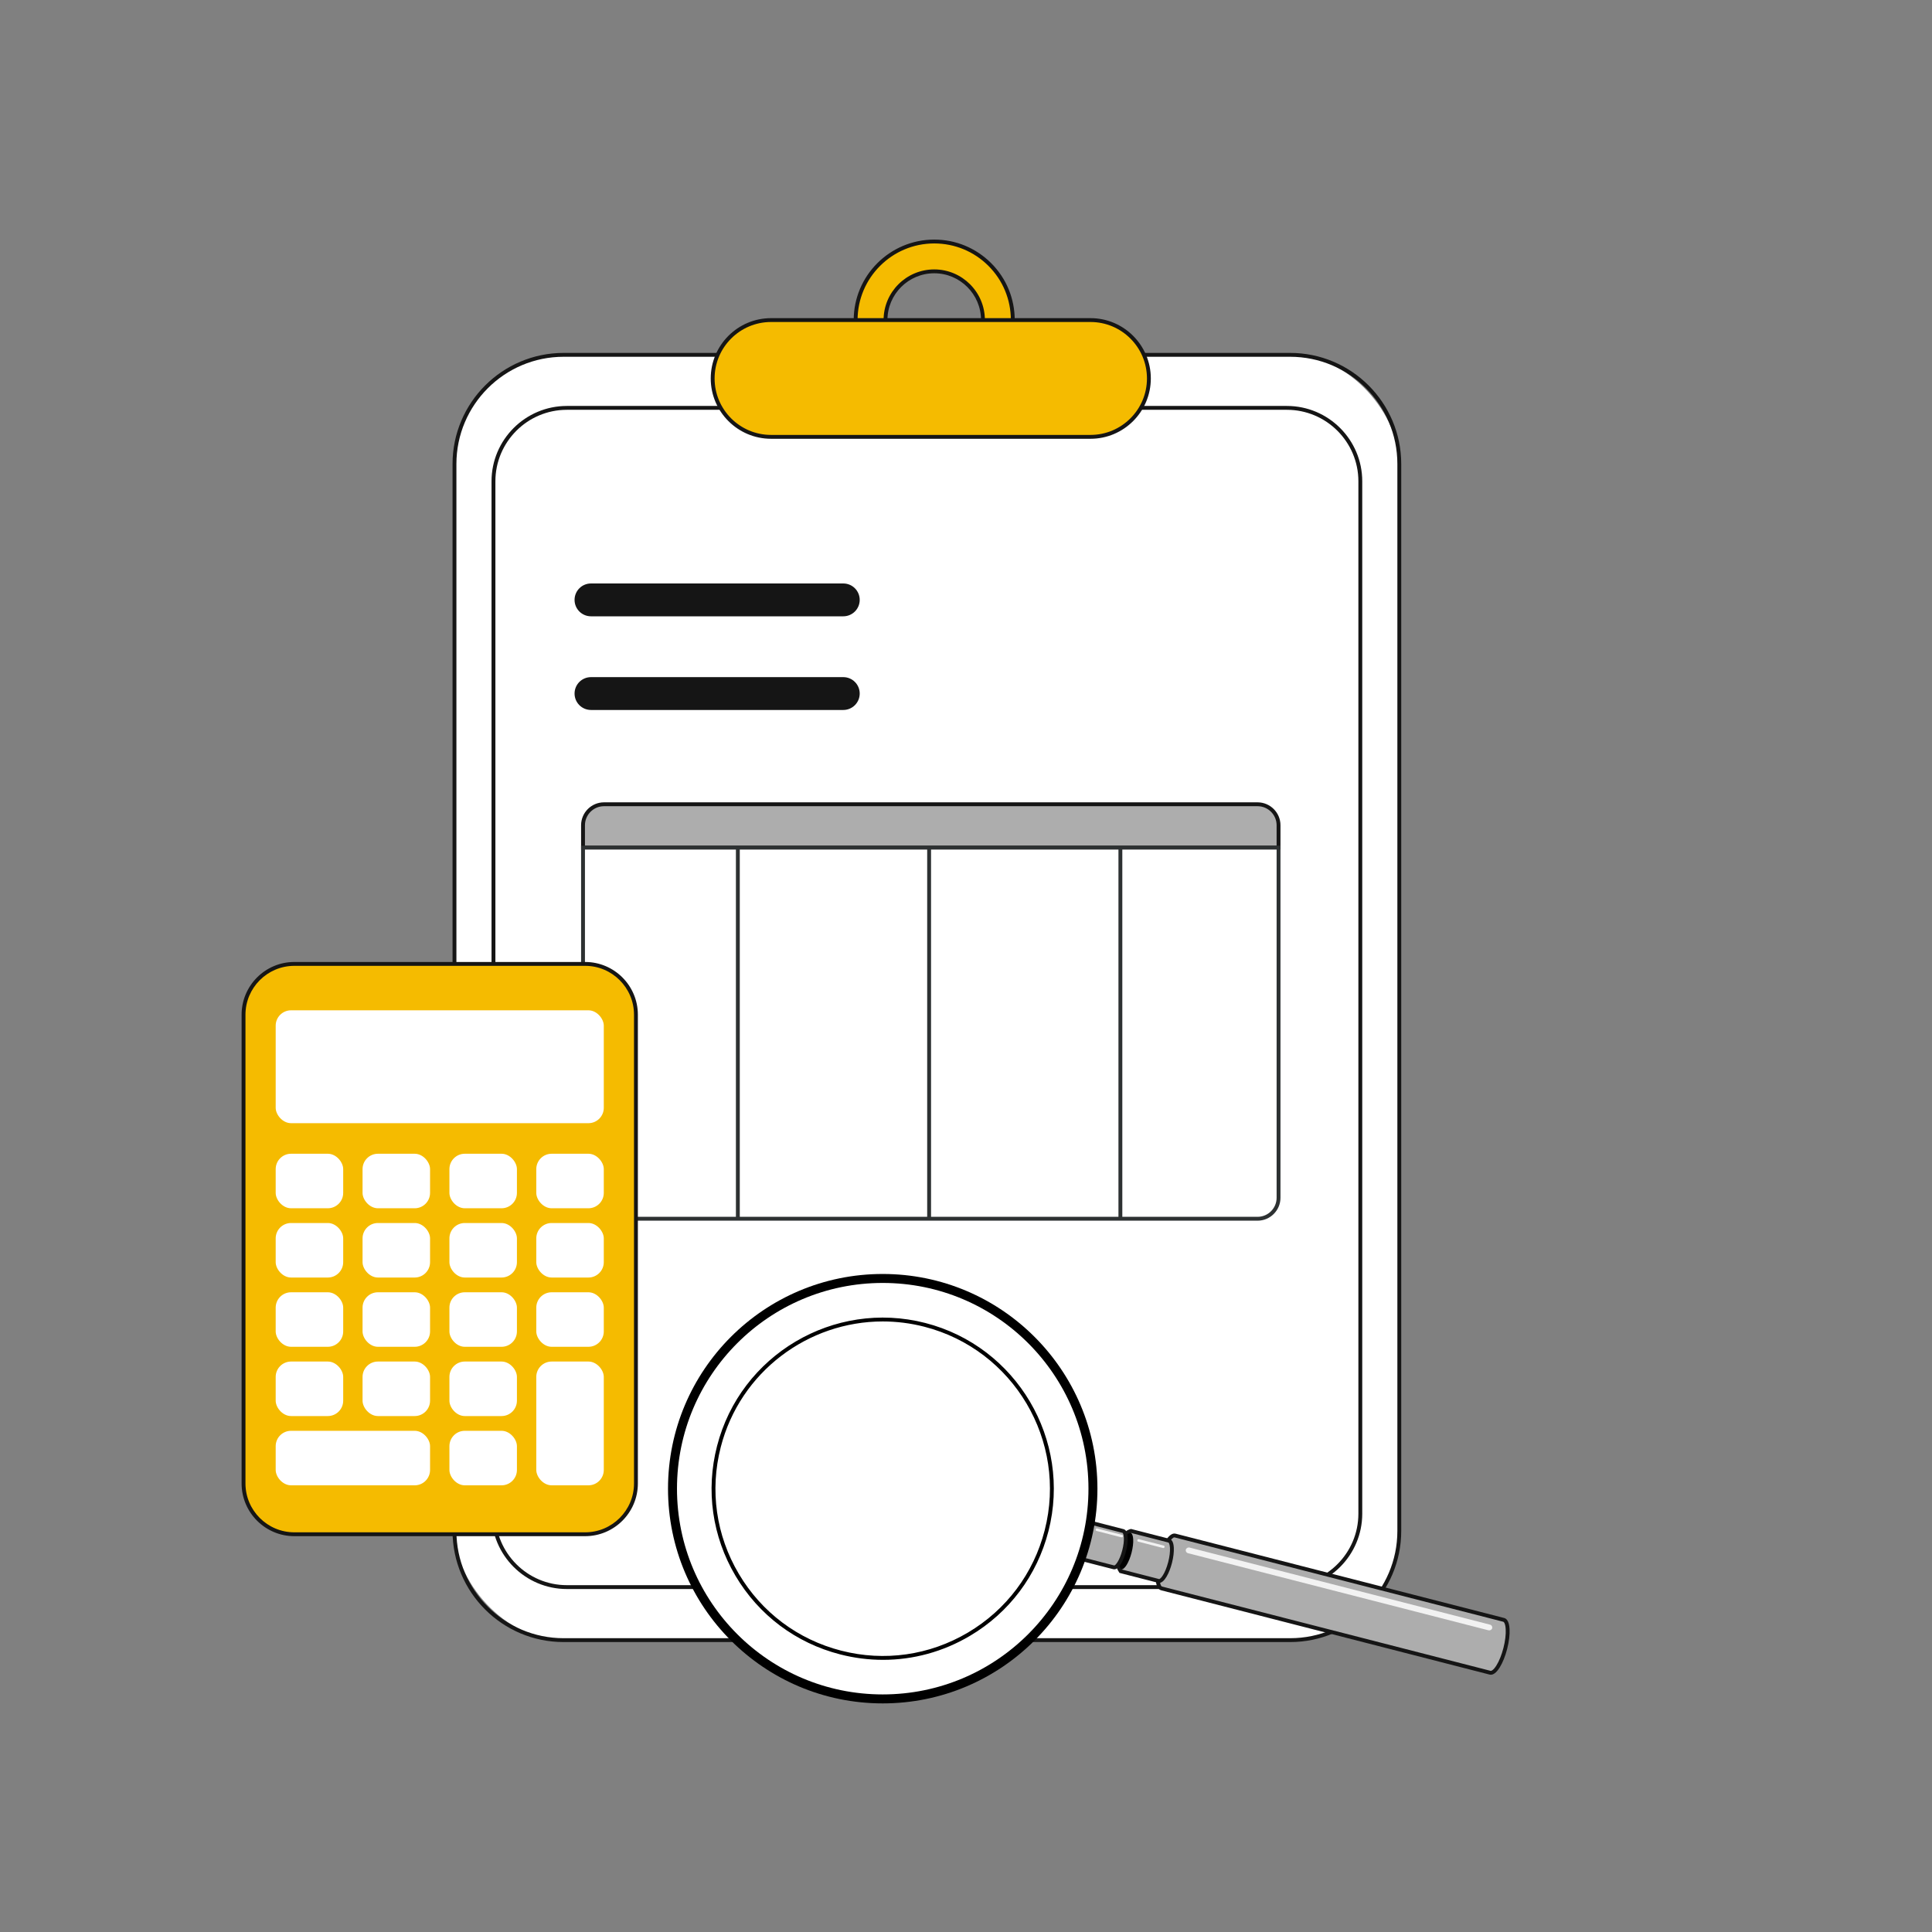<?xml version="1.0" encoding="UTF-8"?> <svg xmlns="http://www.w3.org/2000/svg" id="Layer_1" width="500" height="500" viewBox="0 0 500 500"><rect x="0" y="0" width="500" height="500" fill="#808080" stroke="none"/><defs><style>.cls-1{fill:#fff;}.cls-2{fill:currentColor;}.cls-3{fill:currentColor;}.cls-4{fill:#f5bb00;}.cls-5{fill:#151515;}.cls-6{fill:#2d3132;}.cls-7{fill:#adadad;}.cls-8{fill:#f2f2f2;}</style></defs><g><rect class="cls-1" x="117.619" y="91.833" width="244.52" height="332.631" rx="28.246" ry="28.246"></rect><path class="cls-5" d="M333.893,424.964H145.865c-15.852,0-28.747-12.896-28.747-28.746V120.079c0-15.851,12.896-28.746,28.747-28.746h188.027c15.851,0,28.746,12.896,28.746,28.746V396.218c0,15.851-12.896,28.746-28.746,28.746ZM145.865,92.333c-15.3,0-27.747,12.447-27.747,27.746V396.218c0,15.299,12.447,27.746,27.747,27.746h188.027c15.299,0,27.746-12.447,27.746-27.746V120.079c0-15.299-12.447-27.746-27.746-27.746H145.865Z"></path></g><g><rect class="cls-1" x="127.708" y="105.559" width="224.34" height="305.18" rx="19" ry="19"></rect><path class="cls-5" d="M333.049,411.238H146.708c-10.752,0-19.5-8.748-19.5-19.5V124.559c0-10.752,8.748-19.5,19.5-19.5h186.341c10.752,0,19.5,8.748,19.5,19.5V391.738c0,10.752-8.748,19.5-19.5,19.5ZM146.708,106.059c-10.201,0-18.5,8.299-18.5,18.5V391.738c0,10.201,8.299,18.5,18.5,18.5h186.341c10.201,0,18.5-8.299,18.5-18.5V124.559c0-10.201-8.299-18.5-18.5-18.5H146.708Z"></path></g><g><path class="cls-5" d="M218.242,183.741h-65.296c-2.348,0-4.25-1.902-4.25-4.25s1.902-4.25,4.25-4.25h65.296c2.348,0,4.25,1.902,4.25,4.25s-1.902,4.25-4.25,4.25Z"></path><path class="cls-5" d="M218.242,159.501h-65.296c-2.348,0-4.25-1.902-4.25-4.25s1.902-4.25,4.25-4.25h65.296c2.348,0,4.25,1.902,4.25,4.25s-1.902,4.25-4.25,4.25Z"></path><g><g><path class="cls-7" d="M330.886,213.575v5.79H150.886v-5.79c0-3,2.43-5.43,5.43-5.43h169.14c3,0,5.43,2.43,5.43,5.43Z"></path><path class="cls-5" d="M331.386,219.865H150.386v-6.29c0-3.271,2.66-5.931,5.93-5.931h169.141c3.269,0,5.93,2.66,5.93,5.931v6.29Zm-180-1h179v-5.29c0-2.719-2.212-4.931-4.93-4.931H156.315c-2.718,0-4.93,2.212-4.93,4.931v5.29Z"></path></g><g><path class="cls-1" d="M330.886,219.365v90.617c0,2.99-2.43,5.43-5.43,5.43H156.316c-3,0-5.43-2.44-5.43-5.43v-90.617h180Z"></path><path class="cls-6" d="M325.456,315.912H156.315c-3.269,0-5.93-2.66-5.93-5.93v-91.117h181v91.117c0,3.269-2.66,5.93-5.93,5.93Zm-174.07-96.047v90.117c0,2.718,2.212,4.93,4.93,4.93h169.141c2.718,0,4.93-2.212,4.93-4.93v-90.117H151.386Z"></path></g><rect class="cls-6" x="190.455" y="219.365" width="1" height="96.047"></rect><rect class="cls-6" x="239.955" y="219.365" width="1" height="96.047"></rect><rect class="cls-6" x="289.455" y="219.365" width="1" height="96.047"></rect></g></g><g><g><rect class="cls-4" x="63.028" y="249.46" width="101.553" height="147.601" rx="13.143" ry="13.143"></rect><path class="cls-5" d="M151.438,397.56H76.171c-7.523,0-13.644-6.12-13.644-13.644v-121.314c0-7.523,6.121-13.644,13.644-13.644h75.266c7.523,0,13.644,6.12,13.644,13.644v121.314c0,7.523-6.12,13.644-13.644,13.644ZM76.171,249.96c-6.972,0-12.644,5.672-12.644,12.644v121.314c0,6.972,5.672,12.644,12.644,12.644h75.266c6.972,0,12.644-5.672,12.644-12.644v-121.314c0-6.972-5.672-12.644-12.644-12.644H76.171Z"></path></g><rect class="cls-1" x="71.349" y="261.466" width="84.912" height="29.212" rx="3.977" ry="3.977"></rect><rect class="cls-1" x="71.349" y="298.589" width="17.47" height="14.108" rx="3.977" ry="3.977"></rect><rect class="cls-1" x="93.829" y="298.589" width="17.47" height="14.108" rx="3.977" ry="3.977"></rect><rect class="cls-1" x="116.31" y="298.589" width="17.47" height="14.108" rx="3.977" ry="3.977"></rect><rect class="cls-1" x="138.79" y="298.589" width="17.47" height="14.108" rx="3.977" ry="3.977"></rect><rect class="cls-1" x="71.349" y="316.514" width="17.47" height="14.108" rx="3.977" ry="3.977"></rect><rect class="cls-1" x="93.829" y="316.514" width="17.47" height="14.108" rx="3.977" ry="3.977"></rect><rect class="cls-1" x="116.31" y="316.514" width="17.47" height="14.108" rx="3.977" ry="3.977"></rect><rect class="cls-1" x="138.79" y="316.514" width="17.47" height="14.108" rx="3.977" ry="3.977"></rect><rect class="cls-1" x="71.349" y="334.44" width="17.47" height="14.108" rx="3.977" ry="3.977"></rect><rect class="cls-1" x="93.829" y="334.44" width="17.47" height="14.108" rx="3.977" ry="3.977"></rect><rect class="cls-1" x="116.31" y="334.44" width="17.47" height="14.108" rx="3.977" ry="3.977"></rect><rect class="cls-1" x="138.79" y="334.44" width="17.47" height="14.108" rx="3.977" ry="3.977"></rect><rect class="cls-1" x="71.349" y="352.365" width="17.47" height="14.108" rx="3.977" ry="3.977"></rect><rect class="cls-1" x="93.829" y="352.365" width="17.47" height="14.108" rx="3.977" ry="3.977"></rect><rect class="cls-1" x="116.31" y="352.365" width="17.47" height="14.108" rx="3.977" ry="3.977"></rect><rect class="cls-1" x="71.349" y="370.291" width="39.95" height="14.108" rx="3.977" ry="3.977"></rect><rect class="cls-1" x="116.31" y="370.291" width="17.47" height="14.108" rx="3.977" ry="3.977"></rect><rect class="cls-1" x="138.79" y="352.365" width="17.47" height="32.033" rx="3.977" ry="3.977"></rect></g><g><g><path class="cls-7" d="M389.152,419.219l-85.027-21.819h0c-1.2-.308-2.958,2.505-3.927,6.282-.969,3.778-.783,7.089,.417,7.397l85.027,21.819c1.2,.308,2.958-2.505,3.927-6.282,.969-3.778,.783-7.089-.417-7.397Z"></path><path class="cls-5" d="M385.827,433.421c-.112,0-.216-.015-.31-.039l-85.026-21.818c-1.743-.447-1.711-4.366-.777-8.006,.935-3.64,2.795-7.095,4.536-6.643l85.026,21.819c.572,.146,1.279,.761,1.397,2.853,.081,1.447-.139,3.277-.62,5.152-.481,1.876-1.17,3.585-1.938,4.814-.929,1.484-1.72,1.867-2.289,1.867Zm-81.9-35.546c-.714,0-2.298,2.246-3.244,5.931-1.055,4.113-.516,6.643,.057,6.789l85.026,21.818c.198,.038,.746-.183,1.502-1.389,.716-1.145,1.36-2.754,1.817-4.532,.457-1.779,.666-3.501,.59-4.848-.08-1.422-.444-1.89-.646-1.941l-85.026-21.819c-.024-.006-.049-.009-.075-.009Z"></path></g><g><path class="cls-7" d="M302.504,398.722l-9.796-2.514c-1.457,.368-2.524,1.838-3.263,4.715-.738,2.877-.226,4.421,.589,5.703l9.797,2.514c.914,.234,2.253-1.908,2.991-4.784,.738-2.877,.596-5.399-.318-5.633Z"></path><path class="cls-5" d="M299.977,409.658c-.09,0-.18-.011-.271-.034l-9.987-2.563-.106-.167c-.781-1.228-1.47-2.911-.652-6.095,.778-3.035,1.931-4.647,3.625-5.075l.123-.031,9.92,2.545c.475,.122,1.06,.616,1.153,2.282,.062,1.114-.106,2.521-.476,3.959-.66,2.573-1.957,5.18-3.329,5.18Zm-9.623-3.468l9.601,2.465c.353,.101,1.596-1.358,2.383-4.425,.345-1.343,.503-2.641,.445-3.655-.06-1.066-.333-1.352-.402-1.369l-9.667-2.481c-1.225,.38-2.136,1.796-2.784,4.321-.685,2.667-.224,4.067,.425,5.144Z"></path></g><path class="cls-3" d="M292.568,396.696c.827,.212,.956,2.497,.288,5.102s-1.881,4.545-2.709,4.333c-.738-1.161-1.202-2.56-.534-5.165,.669-2.605,1.635-3.936,2.955-4.27Z"></path><ellipse class="cls-2" cx="280.605" cy="398.654" rx="4.852" ry="1.541" transform="translate(-175.285 571.364) rotate(-75.608)"></ellipse><g><path class="cls-7" d="M290.651,396.222l-8.84-2.268-2.412,9.4,8.84,2.268c.824,.212,2.033-1.721,2.699-4.317,.666-2.596,.538-4.872-.287-5.083Z"></path><path class="cls-5" d="M288.366,406.139c-.092,0-.176-.013-.252-.032l-9.324-2.392,2.661-10.369,9.323,2.393c.444,.114,.991,.571,1.078,2.103,.057,1.01-.096,2.284-.431,3.588s-.815,2.494-1.351,3.353c-.674,1.076-1.269,1.356-1.705,1.356Zm-8.359-3.144l8.355,2.144c.241,.055,1.355-1.087,2.091-3.956,.31-1.207,.452-2.373,.4-3.283-.051-.917-.286-1.181-.327-1.191l-8.354-2.144-2.165,8.432Z"></path></g><circle class="cls-3" cx="228.448" cy="385.27" r="55.567"></circle><circle class="cls-1" cx="228.448" cy="385.27" r="53.246"></circle><path class="cls-3" d="M228.525,429.565c-3.693,0-7.411-.466-11.082-1.408-11.456-2.939-21.081-10.164-27.102-20.343s-7.719-22.094-4.779-33.549c6.069-23.648,30.243-37.948,53.892-31.882h0c23.648,6.068,37.949,30.244,31.882,53.892-2.939,11.456-10.165,21.081-20.344,27.102-6.916,4.092-14.636,6.188-22.466,6.188Zm-.07-87.576c-19.284,0-36.915,13.005-41.925,32.524-2.873,11.197-1.215,22.843,4.671,32.791,5.886,9.949,15.294,17.011,26.49,19.884,11.197,2.875,22.842,1.216,32.791-4.671,9.949-5.886,17.011-15.293,19.884-26.49,5.931-23.112-8.051-46.741-31.161-52.675h0c-3.594-.922-7.2-1.363-10.75-1.363Z"></path><rect class="cls-8" x="286.746" y="393.07" width=".658" height="7.285" rx=".329" ry=".329" transform="translate(-168.545 576.165) rotate(-75.607)"></rect><rect class="cls-8" x="297.535" y="395.838" width=".658" height="7.285" rx=".329" ry=".329" transform="translate(-163.119 588.697) rotate(-75.607)"></rect><rect class="cls-8" x="345.78" y="370.295" width="1.515" height="81.845" rx=".757" ry=".757" transform="translate(-137.911 644.667) rotate(-75.608)"></rect></g><g><path class="cls-4" d="M256.16,68.453c-3.68-3.67-8.76-5.95-14.38-5.95-11.23,0-20.34,9.1-20.34,20.33v20.33h40.67v-20.33c0-5.61-2.27-10.7-5.95-14.38Zm-14.38,26.99c-6.97,0-12.61-5.64-12.61-12.61,0-6.96,5.64-12.61,12.61-12.61,6.96,0,12.61,5.65,12.61,12.61,0,6.97-5.65,12.61-12.61,12.61Z"></path><path class="cls-5" d="M262.61,103.663h-41.67v-20.83c0-11.485,9.349-20.83,20.84-20.83,5.559,0,10.791,2.165,14.733,6.096v.001c3.932,3.932,6.097,9.164,6.097,14.733v20.83Zm-40.67-1h39.67v-19.83c0-5.302-2.062-10.283-5.804-14.026-3.752-3.742-8.734-5.804-14.026-5.804-10.94,0-19.84,8.896-19.84,19.83v19.83Zm19.84-6.72c-7.229,0-13.11-5.881-13.11-13.11s5.881-13.109,13.11-13.109,13.109,5.881,13.109,13.109-5.881,13.11-13.109,13.11Zm0-25.22c-6.678,0-12.11,5.433-12.11,12.109s5.433,12.11,12.11,12.11,12.109-5.433,12.109-12.11-5.433-12.109-12.109-12.109Z"></path></g><g><rect class="cls-4" x="184.438" y="82.833" width="112.895" height="30.222" rx="15.111" ry="15.111"></rect><path class="cls-5" d="M282.223,113.556h-82.674c-8.608,0-15.611-7.003-15.611-15.611s7.003-15.611,15.611-15.611h82.674c8.607,0,15.61,7.003,15.61,15.611s-7.003,15.611-15.61,15.611Zm-82.674-30.223c-8.057,0-14.611,6.555-14.611,14.611s6.555,14.611,14.611,14.611h82.674c8.057,0,14.61-6.555,14.61-14.611s-6.554-14.611-14.61-14.611h-82.674Z"></path></g></svg> 